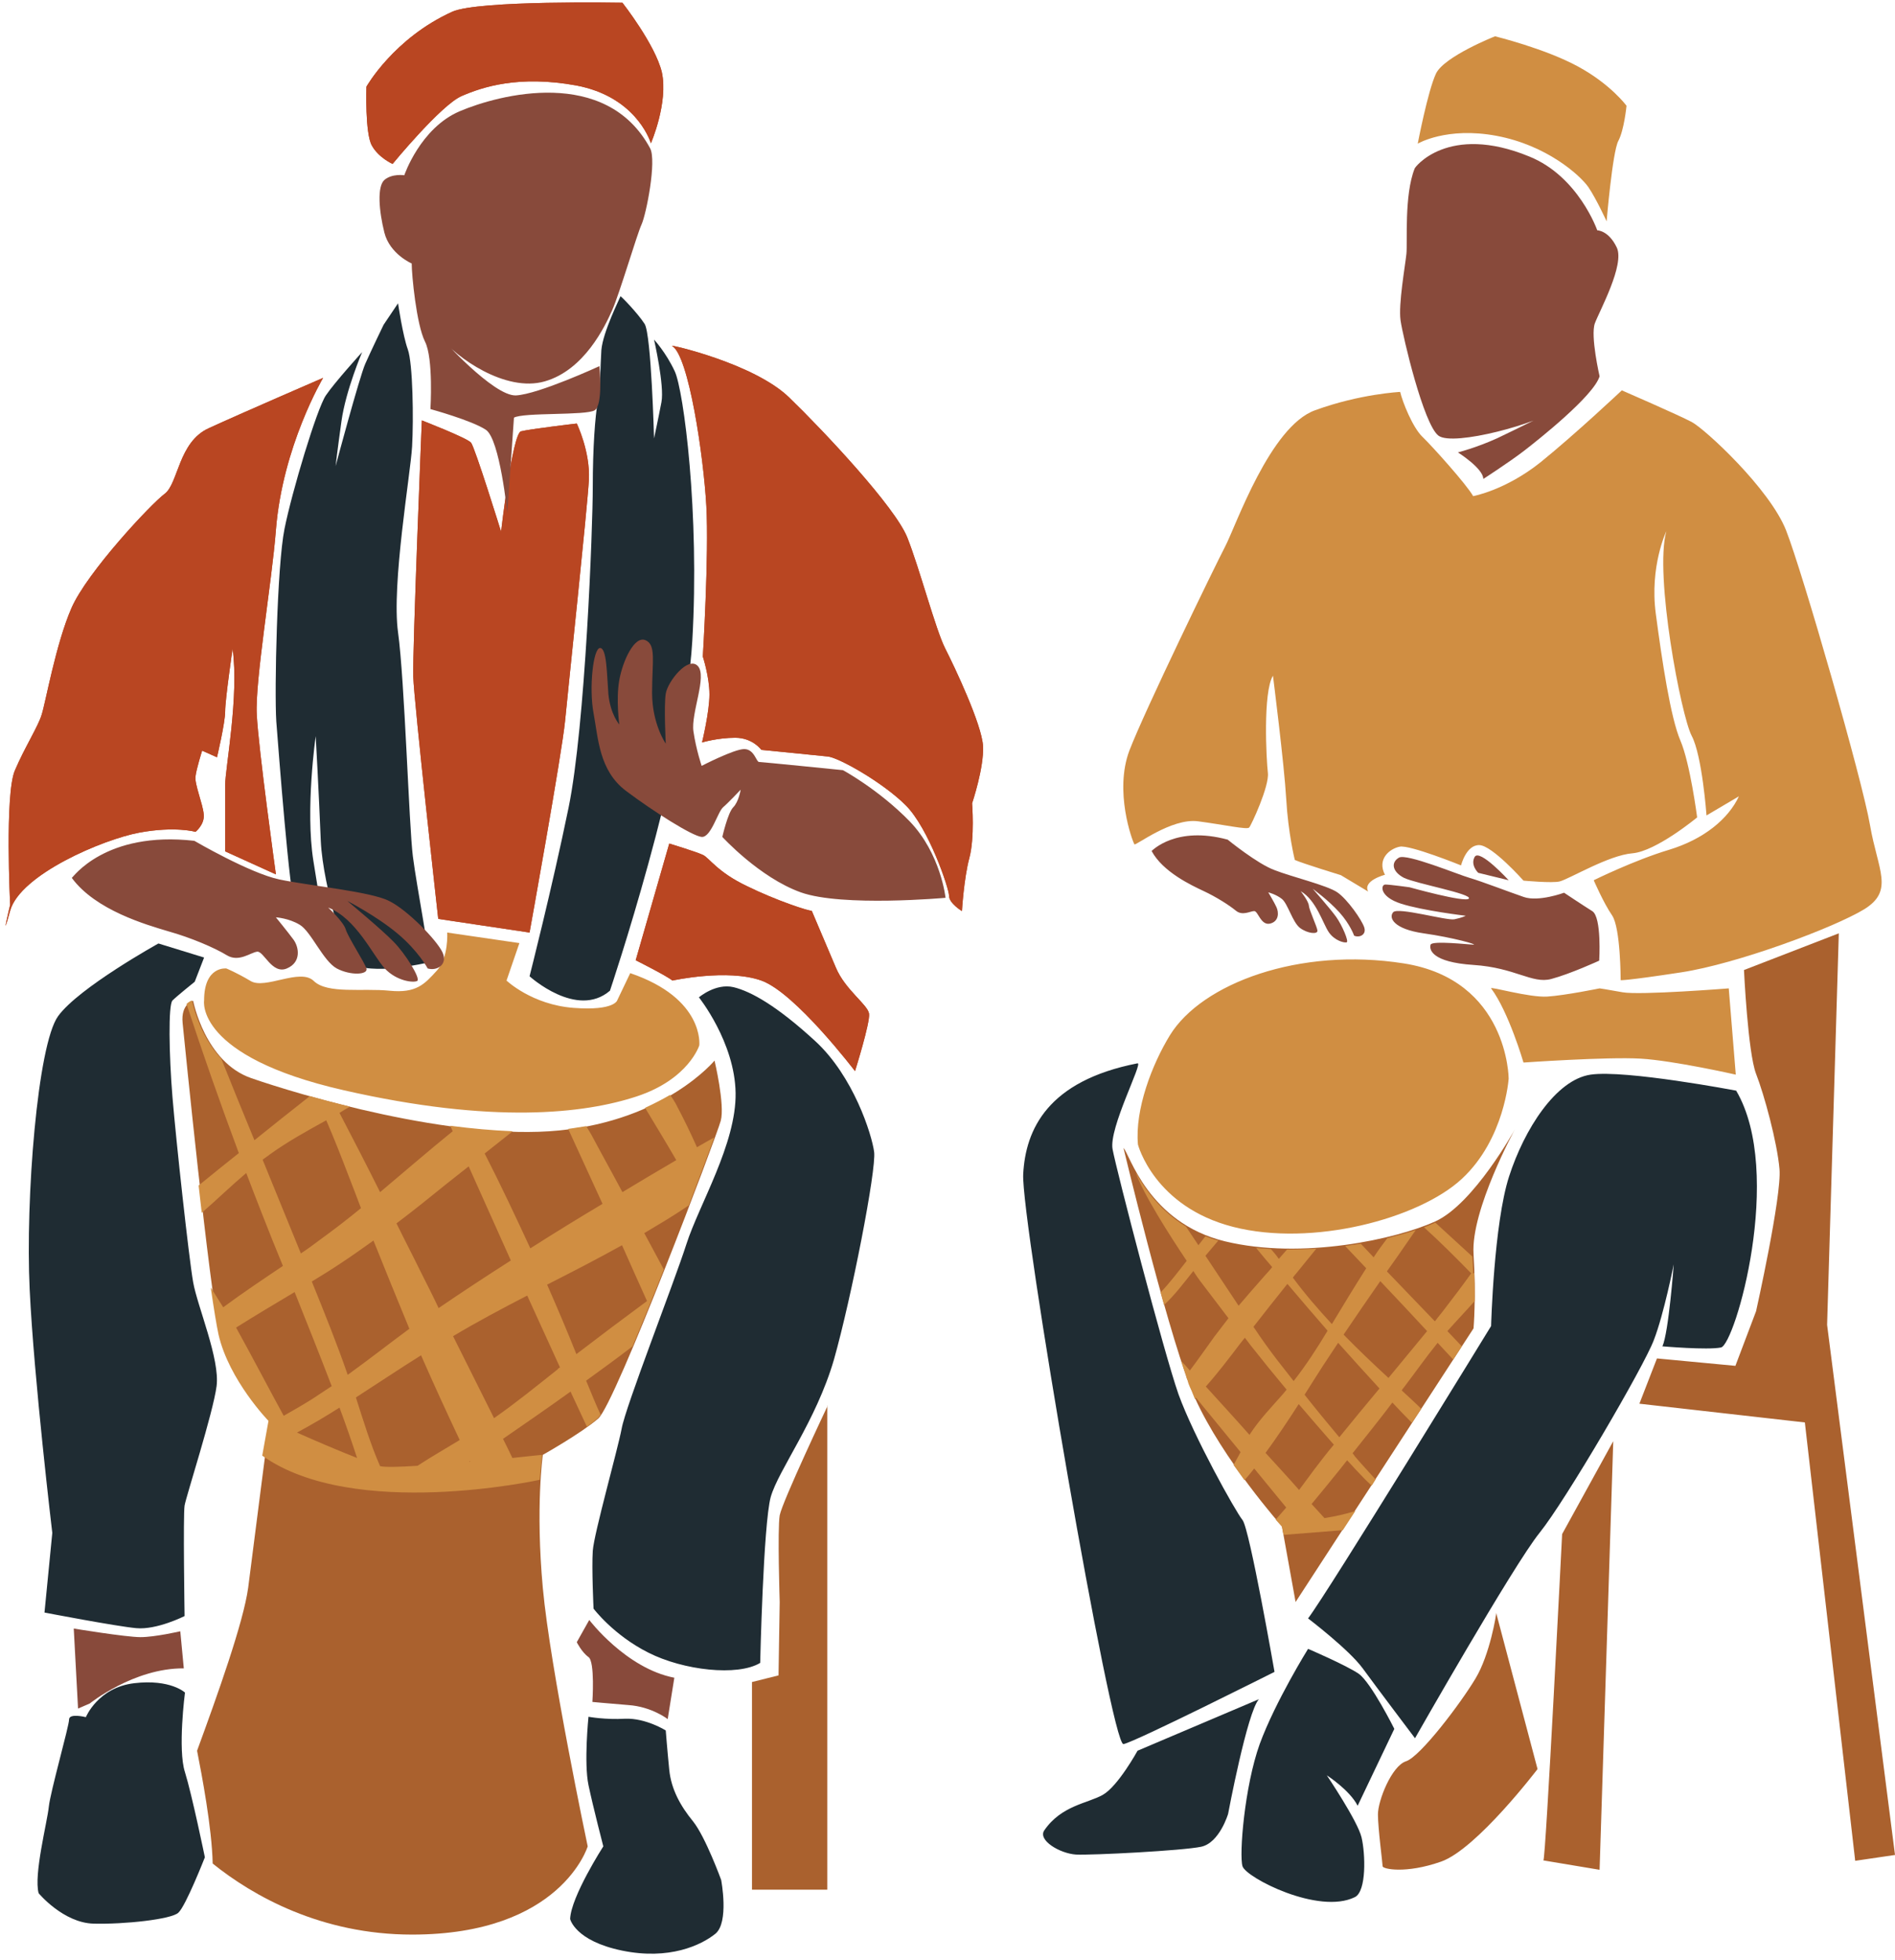 <?xml version="1.0" encoding="UTF-8"?><svg xmlns="http://www.w3.org/2000/svg" xmlns:xlink="http://www.w3.org/1999/xlink" height="502.2" preserveAspectRatio="xMidYMid meet" version="1.0" viewBox="-1.5 -0.6 485.6 502.2" width="485.6" zoomAndPan="magnify"><g id="change1_1"><path d="M49,447.9c5.2-14.2,11.9-32.9,13.1-41.8c1.9-15,5.5-42.8,5.5-42.8s-10.1-10.4-12.8-22.1 c-2.7-11.7-9-74.7-9.5-79.7c-0.5-5,2.7-5.7,2.7-5.7s3,15.7,14.9,19.8c11.8,4.1,51.6,16.1,78.9,13.4c27.3-2.7,39.8-17.9,39.8-17.9 s2.7,11.3,1.6,15.4c-1.1,4.1-27,72.5-31.4,76.3c-4.4,3.8-14.2,9.3-14.2,9.3s-1.9,13.4,0,34.1c1.9,20.7,11.5,66.2,11.5,66.2 s-6.8,22.6-45,22.6c-23.3,0-40.8-9.9-51.1-18.2C52.8,467.6,50.2,454,49,447.9z M303.4,354.4c6.4,16.6,23.6,36,23.6,36l3.5,19.4 l45.6-70.1c0,0,0.7-8,0-19.1c-0.7-11.2,10.6-31.9,10.6-31.9s-10.5,19.1-20.4,23.6c-9.9,4.5-34.1,9.9-53.9,5.1s-24.5-22.6-26-23.9 C286.4,293.5,297,337.8,303.4,354.4z M301.1,347.7c0.8,2.5,3.1,3.4,3.8,5.3c0.4,1-0.6,3.5-0.2,4.5c7.1,15.8,22.3,32.9,22.3,32.9 l3.5,19.4l45.6-70.1c0,0,0.2-2.6,0.3-7c-1.7-0.7-0.8-4.9-0.4-7.9c0.3-2.4-0.1-3.7,0.1-4.2c-0.7-11.2,10.6-31.9,10.6-31.9 s-10.5,19.1-20.4,23.6c-9.9,4.5-34.1,9.9-53.9,5.1s-24.5-22.6-26-23.9C286.4,293.5,294.8,328.3,301.1,347.7z M376.6,429.4 c-3.7,6.2-14.1,20-17.8,21.2c-3.7,1.2-7.2,10.1-7.2,13.6s1.2,12.6,1.2,13.3c0,0.7,5.9,2,15-1.2c9.1-3.2,24.7-23.7,24.7-23.7 l-10.6-40C382,412.7,380.3,423.3,376.6,429.4z M418.6,359l42.4,4.8l12.9,112.3l10.2-1.5l-17.4-135.8l3-100.3l-24.3,9.4 c0,0,1,21.2,3.1,26.6c2.1,5.4,5.4,17.5,6,24.4c0.6,6.9-6,36.4-6,36.4l-5.3,14l-20.1-1.9L418.6,359z M408.4,478.4l3.5-109.8 l-13.1,23.8c0,0-4.2,83.4-4.8,83.6L408.4,478.4z M210.6,359.5c0,0-11.6,24.5-12.3,28.1c-0.6,3.6,0,22.2,0,22.2l-0.3,18.8l-6.8,1.7 v53.2h19.3V359.5z" fill="#AA612E"/></g><g id="change2_1"><path d="M50.8,255.7c0-8.9,5.7-8.2,5.7-8.2s2.5,1,6.2,3.2c3.7,2.3,12.7-3.4,16.2,0s12.5,1.8,19.4,2.5s9-1.7,12.1-5.1 c3.1-3.3,2.7-9.8,2.7-9.8l18.5,2.7l-3.3,9.6c0,0,6.5,6.2,17.2,7c10.6,0.8,11.2-2,11.2-2l3.3-6.9c19.1,6.5,17.7,18.5,17.7,18.5 s-2.7,8.7-16.1,13.1c-13.4,4.4-36.8,7.1-75-1.6S50.8,255.7,50.8,255.7z M382,34.2c12.8,2.4,21.3,10,23.5,13.1 c2.1,3.1,4.7,8.8,4.7,8.8s1.5-17.8,3-20.6s2.1-9,2.1-9s-4-5.5-12.5-10.1c-8.5-4.6-21.2-7.7-21.2-7.7s-12.9,5.1-15.1,9.5 c-2.1,4.4-4.7,18-4.7,18S369.2,31.8,382,34.2z M477.7,210.8c-2-11.7-17.3-64.8-21.5-75.5s-20.8-26-24.2-27.8 c-3.4-1.8-17.9-8.1-17.9-8.1s-11.9,11.2-20.8,18.4c-9,7.2-17.3,8.7-17.3,8.7c-1.6-2.9-10.5-12.8-13-15.2s-5.1-8.9-5.7-11.5 c0,0-10.3,0.5-21.8,4.7c-11.5,4.1-20.3,29.6-23,34.8c-2.7,5.2-20.6,42-24.6,52.4c-3.9,10.4,0.7,23,1.3,24c0.2,0.5,9.5-6.8,16.3-5.9 c6.8,0.9,12.6,2.2,13.1,1.6c0.5-0.5,5.2-10.6,4.8-14c-0.4-3.4-1.3-20.6,1.3-24.9c0,0,2.9,22.8,3.4,31.6c0.5,8.8,2.2,15.6,2.2,15.6 c2,0.9,11.8,3.9,11.8,3.9l7,4.2c-1.5-2.8,4.3-4.3,4.3-4.3c-2.1-4,1.2-6.7,3.8-7.2c2.6-0.5,15.7,4.8,15.7,4.8s1.3-5.3,4.7-5.2 c3.3,0.1,11.3,9.1,11.3,9.1s7.4,0.7,9.3,0.2c2.6-0.7,12.5-6.7,18.6-7.2s16.6-9.2,16.6-9.2s-1.8-13.9-4.3-19.7 c-2.5-5.8-4.7-20.4-6.3-32.5c-1.6-12.1,2.7-21.1,2.7-21.1c-3.1,11.2,3.8,47.3,6.5,52.4s3.8,20.4,3.8,20.4l8.3-4.9 c-2.7,5.8-9,11-17.9,13.7c-9,2.7-19.3,7.8-19.3,7.8s2.5,5.8,4.7,9s2.2,16.6,2.2,16.6s1.1,0.2,15.5-2s39-11.4,46.8-16.1 C484,227.6,479.7,222.4,477.7,210.8z M358.2,246.2c-26.7-4.2-51.7,5.1-59.9,18.4c-4.6,7.5-9,19-8.2,28c0,0,4.1,15.9,24.4,21.1 s47.6-2.1,58.6-12.3s12-25.7,12-25.7S385,250.4,358.2,246.2z M414.3,253.6c-4.4-0.8-5.9-1-5.9-1s-8.8,1.8-13.4,2.1 c-4.6,0.3-14.9-2.7-14.4-2.1c4.5,6,8.3,19,8.3,19s21.5-1.5,30-1c8.5,0.5,24.4,4.1,24.4,4.1l-1.8-22.1 C441.6,252.6,418.7,254.4,414.3,253.6z M376.3,325.6c0.1,2.7,0.1,5.1,0.1,7.1c-2.3,2.6-4.7,5.1-7,7.7c1.2,1.3,2.5,2.6,3.7,3.9 l-2.2,3.4c-1.3-1.4-2.7-2.9-4-4.3c-3,3.7-5.8,7.7-8.7,11.5c-0.2,0.2-0.4,0.5-0.5,0.7c1.7,1.6,3.4,3.1,5,4.7l-2.4,3.6 c-1.7-1.7-3.4-3.5-5-5.2c-3.3,4.4-6.8,8.7-10.2,13c0.2,0.2,0.4,0.5,0.6,0.8c1.7,2,3.5,3.9,5.3,5.9l-1,1.6c-1.2-1.1-2.3-2.2-3.4-3.4 c-1-1-1.9-2.1-2.9-3.1c-0.6,0.8-1.3,1.6-1.9,2.4c-2.4,3-4.8,5.9-7.2,8.8c1.1,1.2,2.2,2.4,3.3,3.6c2.6-0.4,5.3-1,7.9-1.8l-3.2,4.9 l-15.2,1.2l-0.4-2.1c0,0-0.6-0.7-1.6-1.8c0.9-1,1.8-2.1,2.7-3.1c-2.7-3.3-5.5-6.7-8.2-10c-0.8,1-1.6,2-2.5,3 c-0.9-1.3-1.9-2.6-2.8-3.9c0.6-1.1,1.2-2.2,1.8-3.3c-3.8-4.6-7.6-9.3-11.4-13.9c-0.1,0.1-0.2,0.2-0.3,0.3c-0.2-0.5-0.4-1-0.6-1.5 c0,0,0,0,0,0c0,0,0,0,0,0c-0.2-0.6-0.5-1.1-0.7-1.6c-0.2-0.5-0.4-0.9-0.5-1.4c-0.1-0.4-0.3-0.7-0.4-1.1c0-0.1-0.1-0.3-0.1-0.4 c0,0,0,0,0,0c-0.4-1.2-0.8-2.4-1.2-3.7c0.3,0.3,0.6,0.6,0.9,0.9c0.4,0.5,0.9,1,1.3,1.5c2.2-2.9,4.2-5.8,6.3-8.7 c1.2-1.6,2.4-3.1,3.6-4.7c-2.4-3.2-4.9-6.4-7.3-9.6c-0.2-0.3-0.9-1.2-1.7-2.5c-2.4,3-4.7,6.1-7.5,8.7c-0.3-1.1-0.6-2.1-0.9-3.2 c2.4-2.5,4.5-5.3,6.7-8.1c-4.3-6.4-11.2-17.2-13.1-22.7c2.3,4.2,6.3,9.9,12.9,13.9c1.1,1.6,2.1,3.2,3.2,4.8c0.6-0.8,1.2-1.5,1.8-2.3 c1,0.4,2.1,0.8,3.3,1.1c-1.1,1.3-2.2,2.6-3.3,3.9c2.9,4.4,5.8,8.7,8.5,12.8c2.2-2.6,4.4-5.1,6.6-7.6c0.7-0.8,1.4-1.5,2-2.3 c-1.4-1.6-2.7-3.2-4.1-4.9c1.3,0.1,2.5,0.2,3.8,0.3c0.7,0.8,1.4,1.6,2,2.5c0.7-0.8,1.4-1.6,2.1-2.4c2.5,0,5-0.1,7.5-0.2 c-1.7,2.1-3.5,4.3-5.2,6.4c-0.3,0.3-0.5,0.6-0.8,1c3.1,4.2,6.5,8.1,10,11.9c2.9-4.8,5.8-9.6,8.8-14.3c-1.8-1.9-3.6-3.8-5.4-5.7 c1.3-0.2,2.7-0.4,4-0.6c1.1,1.2,2.2,2.3,3.3,3.5c1.1-1.7,2.3-3.3,3.5-4.9c2.7-0.7,5.2-1.4,7.3-2.1c-1.5,2.2-3,4.3-4.5,6.5 c-1,1.4-1.9,2.7-2.9,4.1c4.1,4.3,8.2,8.5,12.3,12.8c0.8-1.1,1.7-2.1,2.5-3.2c2.3-3,4.6-6,6.8-9.1c-3.9-4-7.9-8-12.1-11.8 c0.9-0.3,1.7-0.7,2.5-1c0.1-0.1,0.2-0.1,0.4-0.2c3.2,2.9,6.3,5.8,9.5,8.7c0.1,1.3,0.1,2.5,0.2,3.6c0,0,0,0,0,0c0,0.3,0,0.6,0,0.8 C376.3,325.4,376.3,325.5,376.3,325.6C376.3,325.6,376.3,325.6,376.3,325.6z M319.7,339.3c2.2,3.3,4.3,6.2,6,8.4 c1.4,1.8,2.9,3.7,4.3,5.5c3.2-4.1,6-8.4,8.7-12.9c-3.5-4-6.9-8-10.3-12C325.5,331.9,322.6,335.6,319.7,339.3z M327.2,356.6 c0.3-0.4,0.7-0.8,1-1.2c-3.1-3.7-6.1-7.4-9.1-11.2c-0.5-0.7-1.1-1.4-1.6-2.1c-0.4,0.5-0.8,1-1.2,1.5c-2.8,3.7-5.7,7.5-8.8,11 c3.7,4.1,7.5,8.2,11.2,12.4c0-0.1,0.1-0.2,0.1-0.2C321.2,363.1,324.3,359.9,327.2,356.6z M330.9,388.8 C330.9,388.8,330.9,388.8,330.9,388.8C330.9,388.8,330.8,388.8,330.9,388.8C330.9,388.8,330.9,388.8,330.9,388.8z M340.3,369.5 c-3-3.4-6-6.9-9-10.4c-2.7,4.2-5.5,8.4-8.5,12.5c2.9,3.2,5.8,6.3,8.6,9.5c1.3-1.8,2.7-3.6,4-5.4C337,373.6,338.6,371.5,340.3,369.5z M352,355.1c-3.6-3.9-7.1-7.8-10.6-11.7c-1.3,2-2.6,3.9-3.9,5.9c-1.6,2.5-3.2,5-4.7,7.4c2.9,3.7,5.9,7.3,8.9,10.9 C345.1,363.4,348.5,359.3,352,355.1z M364.2,340.4c-4-4.3-8-8.6-12-12.8c-3.2,4.6-6.3,9.1-9.4,13.7c3.7,3.8,7.6,7.5,11.5,11.1 C357.6,348.4,360.9,344.4,364.2,340.4z M177.1,293.3c1.5-0.9,3-1.7,4.4-2.5c-1.4,4-3.8,10.2-6.5,17.4c-0.3,0.2-0.6,0.4-0.9,0.6 c-3.4,2.3-7,4.4-10.5,6.5c1.7,3.1,3.3,6.2,5,9.3c-2.7,6.9-5.5,13.7-8,19.7c-3.9,3-7.9,5.9-11.9,8.8c1.2,2.9,2.4,5.9,3.7,8.7 c-0.3,0.5-0.6,0.8-0.8,1c-0.8,0.7-1.7,1.4-2.7,2.1c-1.4-3-2.8-6-4.2-9c-5.7,4.1-11.5,8.1-17.3,12.1c0.8,1.6,1.6,3.2,2.4,4.9 c4.5-0.5,7.6-0.8,7.6-0.8l-0.6,6.4c0,0-47.7,10.5-71.1-6.2l1.6-8.9c0,0-10.1-10.4-12.8-22.1c-0.5-2.3-1.2-6.6-2-12.1 c1.1,1.7,2.1,3.4,3.2,5.1c5-3.7,10.1-7.1,15.3-10.6c-1.8-4.4-3.6-8.8-5.3-13.2c-1.4-3.5-2.7-7-4.1-10.6c-3.9,3.3-7.6,6.9-11.4,10.2 c-0.3-2.3-0.5-4.6-0.8-7c3.4-2.8,6.8-5.5,10.3-8.3c-4.7-12.6-9.2-25.4-13.4-38.2c0.7-0.7,1.4-0.9,1.4-0.9s1.7,8.8,7.5,14.9 c2.8,7,5.6,13.9,8.5,20.9c4.7-3.8,9.5-7.6,14.2-11.3c3.2,0.9,6.6,1.8,10.3,2.7c-0.9,0.5-1.8,1-2.7,1.6c3.5,6.7,7,13.5,10.4,20.3 c6.2-5.2,12.3-10.5,18.6-15.6c-0.2-0.5-0.4-0.9-0.6-1.4c5.4,0.7,10.8,1.2,16,1.4c-2.4,1.9-4.8,3.8-7.2,5.7c4.1,8,7.9,16.1,11.7,24.3 c6.1-3.9,12.3-7.7,18.5-11.4c-2.9-6.4-5.9-12.8-8.8-19.2c1.6-0.2,3.1-0.5,4.6-0.7c0.5,0.7,0.9,1.5,1.4,2.3c2.6,4.9,5.3,9.7,7.9,14.6 c4.6-2.8,9.2-5.5,13.8-8.2c-2.6-4.5-5.3-8.9-8-13.4c2.4-1.1,4.5-2.2,6.4-3.3c0.7,0.9,1.3,1.9,1.8,2.9 C173.8,286.2,175.5,289.7,177.1,293.3z M100.1,312.8c2,4.1,4.1,8.1,6.1,12.2c1.6,3.2,3.2,6.3,4.7,9.5c6-4.1,12.1-8.1,18.2-12 c0.1-0.1,0.2-0.1,0.3-0.2c-3.6-8-7.2-16.1-10.8-24.1c-1.9,1.5-3.8,3-5.7,4.5C108.7,306.1,104.5,309.5,100.1,312.8z M94.2,317.2 c-2.8,2-5.6,4-8.5,5.9c-2.4,1.6-4.8,3.1-7.3,4.6c3.2,7.9,6.4,15.8,9.2,23.9c5.3-3.8,10.5-7.9,15.8-11.8 C100.3,332.3,97.2,324.7,94.2,317.2z M75.6,320.5c1.7-1.1,3.3-2.3,4.9-3.5c3.6-2.6,7.1-5.3,10.5-8.1c-1.1-2.9-2.2-5.8-3.3-8.6 c-1.8-4.7-3.6-9.3-5.6-13.9c-4.9,2.7-9.8,5.4-14.4,8.7c-0.6,0.5-1.3,0.9-1.9,1.4C69.1,304.5,72.3,312.5,75.6,320.5z M71.2,362.1 c2.5-1.4,4.9-2.8,7.3-4.3c1.7-1.1,3.3-2.2,5-3.3c-3.1-8.1-6.3-16.1-9.5-24.1c-5,3-10.1,6-15,9.1C63.1,346.9,67.1,354.6,71.2,362.1z M74.6,366.4c4.7,2.1,10.8,4.7,15.4,6.5c-1.4-4.3-2.9-8.6-4.5-12.9C81.9,362.3,78.3,364.4,74.6,366.4z M105.5,374.9 c3.5-2.3,7.2-4.4,10.8-6.6c-3.4-7.2-6.7-14.4-9.9-21.7c-5.6,3.5-11.1,7.2-16.7,10.8c1.9,5.9,3.7,11.9,6.2,17.6 C97.3,375.3,100.9,375.2,105.5,374.9z M119,373.8c0,0,0-0.1-0.1-0.1c-0.1,0-0.1,0.1-0.2,0.1C118.8,373.9,118.9,373.8,119,373.8z M142,349.7c-2.8-6.1-5.6-12.3-8.4-18.4c-6.4,3.3-12.8,6.7-19,10.4c3.5,7,7,14,10.5,21c5.6-3.9,11-8.3,16.3-12.5 C141.5,350,141.8,349.8,142,349.7z M157.9,318.4c-6.3,3.5-12.7,6.8-19.2,10.1c2.6,5.9,5.1,11.8,7.5,17.8c6-4.6,12-9.1,18.1-13.6 C162.2,328,160,323.2,157.9,318.4z" fill="#D08E42"/></g><g fill="#B94622" id="change3_1"><path d="M165.3,36.1c-0.5-1.5-4.4-12-19.1-14.8c-14.8-2.7-24.1,0.4-29.4,2.7S99.1,41.4,99.1,41.4s-3.6-1.6-5.3-4.7 c-1.8-3.1-1.4-15.1-1.4-15.1s7-12.4,22-19.2c6.7-3,43.6-2.3,43.6-2.3s8.4,10.7,10.1,17.8C169.8,25.7,165.3,36.1,165.3,36.1z M179.5,129c0.7,12.5-0.9,38.6-0.9,38.6s1.7,5.2,1.7,9.7c0,4.5-1.9,12.3-1.9,12.3s4-1.2,8.5-1.2s6.7,3.1,6.7,3.1s14.3,1.4,17,1.7 c2.7,0.2,14.1,6.6,20,12.5s11.1,21.3,11.1,23.2c0,1.9,3.3,3.9,3.3,3.9s0.5-8.4,1.9-13.6c1.4-5.2,0.7-14,0.7-14s3.1-9.2,2.8-14.7 s-7.3-20.3-9.7-25s-6.6-20.6-9.7-28.4c-3.1-7.8-21.3-27.2-30.3-35.9s-30.7-13.6-30-13.2C175,90.4,178.8,116.4,179.5,129z M52,109.1 c-7.8,3.5-7.8,14.2-11.3,16.8c-3.5,2.6-19.9,20.1-23.9,29.3c-4,9.2-6.6,24.1-7.6,27.2c-0.9,3.1-4.3,8.3-6.9,14.4 s-1.2,34.4-1.2,34.4s-2.6,10.9,0,1.5c2.6-9.3,23.9-18.3,33.1-20s14.4-0.2,14.4-0.2s2.4-1.9,2.1-4.5c-0.2-2.6-2.4-7.8-2.1-9.7 c0.2-1.9,1.7-6.6,1.7-6.6l3.8,1.7c0,0,2.1-8.8,2.1-11.8s1.9-16,1.9-16c1.7,12.1-1.9,30.7-1.9,34.9s0,17,0,17l13,5.9 c0,0-4.5-32.4-4.9-40.9c-0.5-8.5,3.9-34.2,4.9-47.3c1.7-21.5,12.1-39,12.1-39S59.8,105.5,52,109.1z M206.5,232.7 c-0.5,0.2-9.1-2.6-16.6-6.3c-7.6-3.6-9.7-7.3-11.3-8c-1.7-0.8-8.6-2.9-8.6-2.9l-8.6,29.9c0,0,8,4,9.4,5.2c0,0,14.1-3.1,22.8,0 c8.7,3.1,24,23.2,24,23.2s3.9-12.4,3.6-14.7c-0.3-2.3-6.1-6.1-8.5-11.8S206.5,232.7,206.5,232.7z M104.4,172.7 c0.2,6.7,6.4,62.1,6.4,62.1l23.4,3.5c0,0,8.3-45.9,9.1-54.2c0.8-8.4,5.7-54.4,6.1-61.7c0.4-7.3-3.1-14.5-3.1-14.5s-12,1.4-14.3,2 c-2.2,0.6-5.1,25.7-5.1,25.7s-6.7-21.6-7.7-22.8c-1-1.2-12.6-5.7-12.6-5.7S104.2,166,104.4,172.7z" fill="inherit"/><path d="M165.3,36.1c-0.5-1.5-4.4-12-19.1-14.8c-14.8-2.7-24.1,0.4-29.4,2.7S99.1,41.4,99.1,41.4s-3.6-1.6-5.3-4.7 c-1.8-3.1-1.4-15.1-1.4-15.1s7-12.4,22-19.2c6.7-3,43.6-2.3,43.6-2.3s8.4,10.7,10.1,17.8C169.8,25.7,165.3,36.1,165.3,36.1z M179.5,129c0.7,12.5-0.9,38.6-0.9,38.6s1.7,5.2,1.7,9.7c0,4.5-1.9,12.3-1.9,12.3s4-1.2,8.5-1.2s6.7,3.1,6.7,3.1s14.3,1.4,17,1.7 c2.7,0.2,14.1,6.6,20,12.5s11.1,21.3,11.1,23.2c0,1.9,3.3,3.9,3.3,3.9s0.5-8.4,1.9-13.6c1.4-5.2,0.7-14,0.7-14s3.1-9.2,2.8-14.7 s-7.3-20.3-9.7-25s-6.6-20.6-9.7-28.4c-3.1-7.8-21.3-27.2-30.3-35.9s-30.7-13.6-30-13.2C175,90.4,178.8,116.4,179.5,129z M52,109.1 c-7.8,3.5-7.8,14.2-11.3,16.8c-3.5,2.6-19.9,20.1-23.9,29.3c-4,9.2-6.6,24.1-7.6,27.2c-0.9,3.1-4.3,8.3-6.9,14.4 s-1.2,34.4-1.2,34.4s-2.6,10.9,0,1.5c2.6-9.3,23.9-18.3,33.1-20s14.4-0.2,14.4-0.2s2.4-1.9,2.1-4.5c-0.2-2.6-2.4-7.8-2.1-9.7 c0.2-1.9,1.7-6.6,1.7-6.6l3.8,1.7c0,0,2.1-8.8,2.1-11.8s1.9-16,1.9-16c1.7,12.1-1.9,30.7-1.9,34.9s0,17,0,17l13,5.9 c0,0-4.5-32.4-4.9-40.9c-0.5-8.5,3.9-34.2,4.9-47.3c1.7-21.5,12.1-39,12.1-39S59.8,105.5,52,109.1z M206.5,232.7 c-0.5,0.2-9.1-2.6-16.6-6.3c-7.6-3.6-9.7-7.3-11.3-8c-1.7-0.8-8.6-2.9-8.6-2.9l-8.6,29.9c0,0,8,4,9.4,5.2c0,0,14.1-3.1,22.8,0 c8.7,3.1,24,23.2,24,23.2s3.9-12.4,3.6-14.7c-0.3-2.3-6.1-6.1-8.5-11.8S206.5,232.7,206.5,232.7z M104.4,172.7 c0.2,6.7,6.4,62.1,6.4,62.1l23.4,3.5c0,0,8.3-45.9,9.1-54.2c0.8-8.4,5.7-54.4,6.1-61.7c0.4-7.3-3.1-14.5-3.1-14.5s-12,1.4-14.3,2 c-2.2,0.6-5.1,25.7-5.1,25.7s-6.7-21.6-7.7-22.8c-1-1.2-12.6-5.7-12.6-5.7S104.2,166,104.4,172.7z" fill="inherit"/></g><g id="change4_1"><path d="M163.7,82.4c1.7,2.8,2.4,29.3,2.4,29.3s1.1-5.1,1.9-9.3s-1.9-16-1.9-16s3,3.2,5.3,8.1 c2.3,4.9,6.4,36.4,4.5,69.1s-21.1,89.6-21.1,89.6c-8.5,7.3-20.6-3.7-20.6-3.7s5.7-22.3,10-43.2c4.3-21,6.2-71.9,6.2-82.1 s0.6-18.1,1.3-22.1s0.6-8.3,0.9-13c0.4-4.7,4.7-13.2,4.9-13.8C157.6,75.2,161.9,79.6,163.7,82.4z M96.8,82.6c0,0-3.2,6.6-4.7,10 c-1.5,3.4-7.6,26.2-7.6,26.2s0.4-3.6,1.5-11.5s5.3-17.7,5.3-17.7s-7,7.7-9.3,11.1c-2.3,3.4-8.7,24.7-10.6,34.2 c-1.9,9.4-2.6,41.5-2.1,49.3c0.6,7.7,3.4,44.7,4.9,48c1.5,3.2,7.6,6.2,7.6,6.2s-0.9-5.3-3-18.5c-2.1-13.2,0.6-31.9,0.6-31.9 s0.8,14.2,1.3,26.8c0.6,12.6,7.2,31.2,7.2,31.2c6.2,3.6,19.6,0,20.4,0c0.8,0-3-19.3-4-27.2c-1-7.9-2.1-45.1-3.8-57.4 c-1.7-12.3,3.2-40.6,3.6-47.6c0.4-7,0.2-21.3-1.1-24.9c-1.3-3.6-2.5-11.8-2.5-11.8L96.8,82.6z M177.6,254.9c0,0,9.2,11.5,9.4,24.5 c0.2,13-9.4,28.7-12.6,38.7s-15.6,41.6-16.6,47.3c-1.1,5.7-7.1,26.9-7.4,31.3c-0.3,4.4,0.2,14.8,0.2,14.8s5.1,6.8,14.1,11.3 c8.9,4.5,22.8,6.1,28.6,2.6c0,0,0.8-35.5,2.7-42.5c2-7,11.6-19.4,16.2-35.2c4.5-15.9,10.9-48.7,10.3-53.2 c-0.6-4.5-5.3-19.4-15.1-28.4s-16.4-12.7-20.9-13.8C181.9,251.2,177.6,254.9,177.6,254.9z M149.3,439.2c0,0-1.2,11.8,0,17.5 c1.2,5.7,3.8,15.7,3.8,15.7s-8.3,12.9-8.5,18.6c0,0,1.2,5.6,13.3,8.1s20.3-1.4,23.9-4.3c3.6-2.9,1.5-13.8,1.5-13.8s-4-11-7.2-15 c-3.2-3.9-5.6-8.2-6.1-13.2c-0.5-5-0.9-10.1-0.9-10.1s-5.1-3.2-10.4-3C153.6,440,149.3,439.2,149.3,439.2z M39.1,241.1 c0,0-20.4,11.3-25.7,18.6c-5.3,7.3-8.4,46.9-7.3,70c1.1,23,5.8,62.4,5.8,62.4l-2,20.4c0,0,18.2,3.5,23.5,4s12.4-3.1,12.4-3.1 s-0.4-25.9,0-28.3c0.4-2.4,7.3-23.7,8.2-30.6s-4.9-20.4-6-26.6c-1.1-6.2-4.4-36.5-5.3-47.4c-0.9-10.9-1.1-23.7,0-24.8 s5.7-4.8,5.7-4.8l2.4-6.2L39.1,241.1z M45.9,433c0,0-3.7-3.5-13-2.4s-12.4,8.7-12.4,8.7s-4.3-1.1-4.3,0.6c0,1.7-4.8,18.5-5.2,22.4 c-0.4,3.9-3.9,17.4-2.6,22.1c0,0,6.3,7.6,14.1,7.8c7.8,0.2,19.9-1.1,21.7-2.8c1.9-1.7,6.8-14.2,6.8-14.2s-3.3-16-5.1-21.8 C44,447.6,45.9,433,45.9,433z M443.4,278.8c0,0-28.4-5.4-37.3-4.1c-8.9,1.3-17,14-20.9,26.1s-4.6,38.3-4.6,38.3 s-41.8,68.2-46.9,74.9c0,0,10.5,8,14,12.8c3.5,4.8,13.4,17.9,13.4,17.9s25.2-44.3,31.9-52.6c6.7-8.3,26.8-42.7,29.3-49.4 c2.6-6.7,5.1-19.4,5.1-19.4s-1.3,17.5-2.9,21c0,0,11.5,1,15,0.3C443.1,343.9,455.8,299.9,443.4,278.8z M260.7,300.2 c-0.6,11.5,22.6,146.7,25.7,146c3.1-0.6,38.7-18.5,38.7-18.5s-6.4-36.7-8.2-38.9c-1.8-2.2-12.5-21.4-16.4-32.2 c-3.8-10.8-15.9-57.4-16.9-62.8s7.9-22.3,6.4-22C267,276.3,261.3,288.7,260.7,300.2z M333.7,421.8c0,0-8.4,13.5-12.4,24.4 c-3.9,10.9-5.3,28.4-4.4,31.3s19.5,12.5,28.8,7.9c3-1.5,2.7-11.1,1.7-15.3c-1-4.2-8.9-15.9-8.9-15.9s5.9,3.8,7.9,7.8l9.4-19.7 c0,0-5.9-11.8-9.1-14.1C343.5,426,333.7,421.8,333.7,421.8z M290,447.9c0,0-5,9.1-8.9,11.3c-3.9,2.2-10.6,2.7-15,9.1 c-1.7,2.5,3.9,5.9,8.1,6.2c4.2,0.2,27.4-1,32.1-2s6.9-8.4,6.9-8.4s4.9-26.1,7.9-29.4L290,447.9z" fill="#1F2C33"/></g><g id="change5_1"><path d="M377.3,223c0,0-2.1-2-0.9-4.1c1.3-2.1,8.7,6,8.7,6L377.3,223z M116.3,27.9c-10.1,4.3-14.2,16.4-14.2,16.4 s-3.1-0.5-5.1,1.2c-1.9,1.7-1.4,7.9,0,13.5c1.4,5.5,7,7.9,7,7.9c0,2.9,1.2,15.6,3.4,20c2.2,4.3,1.4,17.3,1.4,17.3s10.6,2.9,14.2,5.3 s5.5,21.4,5.5,21.4l1.7-24.5c2.4-1.4,18.5-0.5,20.7-1.9c2.2-1.4,1.2-11.3,1.2-11.3s-15.6,7.2-21.4,7.5c-5.8,0.2-19.3-14.9-19.3-14.9 c3.9,5.1,16.6,14.2,26.7,11.3c10.1-2.9,15.4-14,17.3-18.3c1.9-4.3,6.3-19.3,7.5-21.9c1.2-2.6,3.9-16.3,2.2-19.5 C153.8,16.4,126.4,23.6,116.3,27.9z M231.6,209.8c8,8.3,9.2,19.6,9.2,19.6s-26.5,2.4-37.1-1.4c-10.6-3.8-20.1-14.2-20.1-14.2 s1.4-6.2,2.8-7.6c1.4-1.4,1.9-4.5,1.9-4.5s-3.1,3.3-4.5,4.5c-1.4,1.2-3.1,7.8-5.5,7.6c-2.4-0.2-12.5-6.6-19.4-11.8 c-6.9-5.2-7.1-13.5-8.3-19.9c-1.2-6.4-0.1-16.8,1.7-16.7c1.7,0.1,1.7,6.6,2.1,11.8c0.5,5.2,2.8,7.8,2.8,7.8s-0.9-6.4,0-11.4 s3.9-11.4,6.7-10.2c2.8,1.2,1.7,5.4,1.7,13.5c0,8,3.5,13,3.5,13s-0.5-9.7,0-12.8c0.5-3.1,5.7-9.7,8.2-7.1c2.5,2.6-1.8,12.1-1.1,16.8 s2.1,8.8,2.1,8.8s8.3-4.3,10.9-4.3s3.1,3.3,3.8,3.3s21.5,2.1,21.5,2.1S223.6,201.6,231.6,209.8z M48.3,214.8c0,0,14.2,8.3,21.8,9.9 s23.4,3.1,28.1,5.5c4.7,2.3,12.3,10.1,13.7,13.2c1.4,3.1-1.4,4.8-3.8,4.1c0,0-2.4-4.5-7.8-9c-5.4-4.5-12.8-8.3-12.8-8.3 s8.8,7.3,11.8,10.4c3.1,3.1,7.1,9.6,6.1,10.1c-0.9,0.5-5.2,0.1-8.3-3.2c-3.1-3.4-7.3-12.8-14.5-15.6c0,0,3.9,3.6,4.5,5.6 c0.6,2,4.8,8.4,5.3,10c0.5,1.6-4,1.9-7.6,0c-3.5-1.9-6.6-9.5-9.5-11.2c-2.8-1.7-6.1-1.9-6.1-1.9s3.1,3.8,4.5,5.7 c1.4,1.9,2.1,5.8-1.7,7.4s-5.9-4.5-7.6-4.3c-1.7,0.2-4.7,2.8-7.8,0.9s-9.2-4.5-14.9-6.1c-5.7-1.7-18.7-5.4-24.8-13.7 C17.1,224.3,25.4,212.2,48.3,214.8z M171.3,429.2l-1.7,10.6c0,0-4.1-3.2-10.1-3.6c-6.1-0.5-9.2-0.8-9.2-0.8s0.7-10.3-1-11.5 s-3-3.8-3-3.8l3.2-5.7C149.5,414.4,158.9,426.8,171.3,429.2z M45.6,426.8c-12.8-0.1-24.1,9-24.1,9l-3,1.3l-1.1-20.5 c0,0,13.4,2.2,17.1,2.2c3.7,0,10.2-1.5,10.2-1.5L45.6,426.8z M390.4,39.5c12.6,5.1,17.4,18.9,17.4,18.9s2.9,0,5,4.4 c2.1,4.4-4.4,16.2-5.6,19.4c-1.2,3.2,1.2,13.6,1.2,13.6c-1.5,5-15.6,16.2-19.5,19.2c-3.8,2.9-10.3,7.1-10.3,7.1 c0-2.7-6.5-6.8-6.5-6.8s4.7-1.2,10-3.6c5.3-2.5,15.3-7.5,15.3-7.5c-4.1,3.5-26.5,9.7-30.3,6.8c-3.8-2.9-9.1-25.3-9.7-29.5 c-0.6-4.1,1.2-14.1,1.5-17.1c0.3-2.9-0.6-15,2.1-21.8C360.9,42.4,369.5,30.9,390.4,39.5z M406.5,232.8c2.5,1.5,1.8,12.7,1.8,12.7 s-7.4,3.4-12.3,4.7c-4.9,1.3-9.2-2.9-19.9-3.6c-10.8-0.7-11.4-4-11-5.2c0.4-1.1,9.9,0,11,0c1.1,0-5.1-1.8-12.8-2.9s-9-4-7.8-5.4 s13.7,2.2,15.7,1.8c2-0.4,2.9-0.9,2.9-0.9s-11-1.3-16.6-3.1c-5.6-1.8-5.2-4.9-4-4.9s6.2,0.7,6.2,0.7s14.3,4,15.2,2.9 c0.9-1.2-13.4-3.8-16.6-5.3c-3.1-1.6-3.4-4-1.3-5.2c2-1.1,15,4.3,18.1,5.2c3.1,0.9,10.1,3.6,13.9,4.9s10.3-1.1,10.3-1.1 S404.1,231.3,406.5,232.8z M313.1,214.5c0,0,7.6,6.2,12,7.8c4.3,1.7,13.5,3.9,16.1,5.7c2.6,1.8,6.3,7.1,6.9,9 c0.6,1.9-1.3,2.7-2.6,2.1c0,0-1-2.9-3.8-6c-2.8-3.1-6.8-6-6.8-6s4.5,5.1,6,7.2c1.5,2.1,3.3,6.3,2.7,6.5c-0.6,0.2-3.1-0.4-4.6-2.6 s-3.2-8.2-7.2-10.5c0,0,2,2.5,2.1,3.7s2.1,5.4,2.2,6.4c0.1,1-2.5,0.8-4.5-0.7c-1.9-1.5-3.1-6.2-4.6-7.4c-1.5-1.2-3.5-1.7-3.5-1.7 s1.5,2.5,2.1,3.8s0.7,3.6-1.6,4.2c-2.4,0.6-3.1-3.2-4.1-3.2s-3,1.3-4.7-0.1s-5-3.5-8.2-5s-10.5-4.9-13.4-10.3 C293.8,217.3,299.8,210.9,313.1,214.5z" fill="#884A3B"/></g></svg>